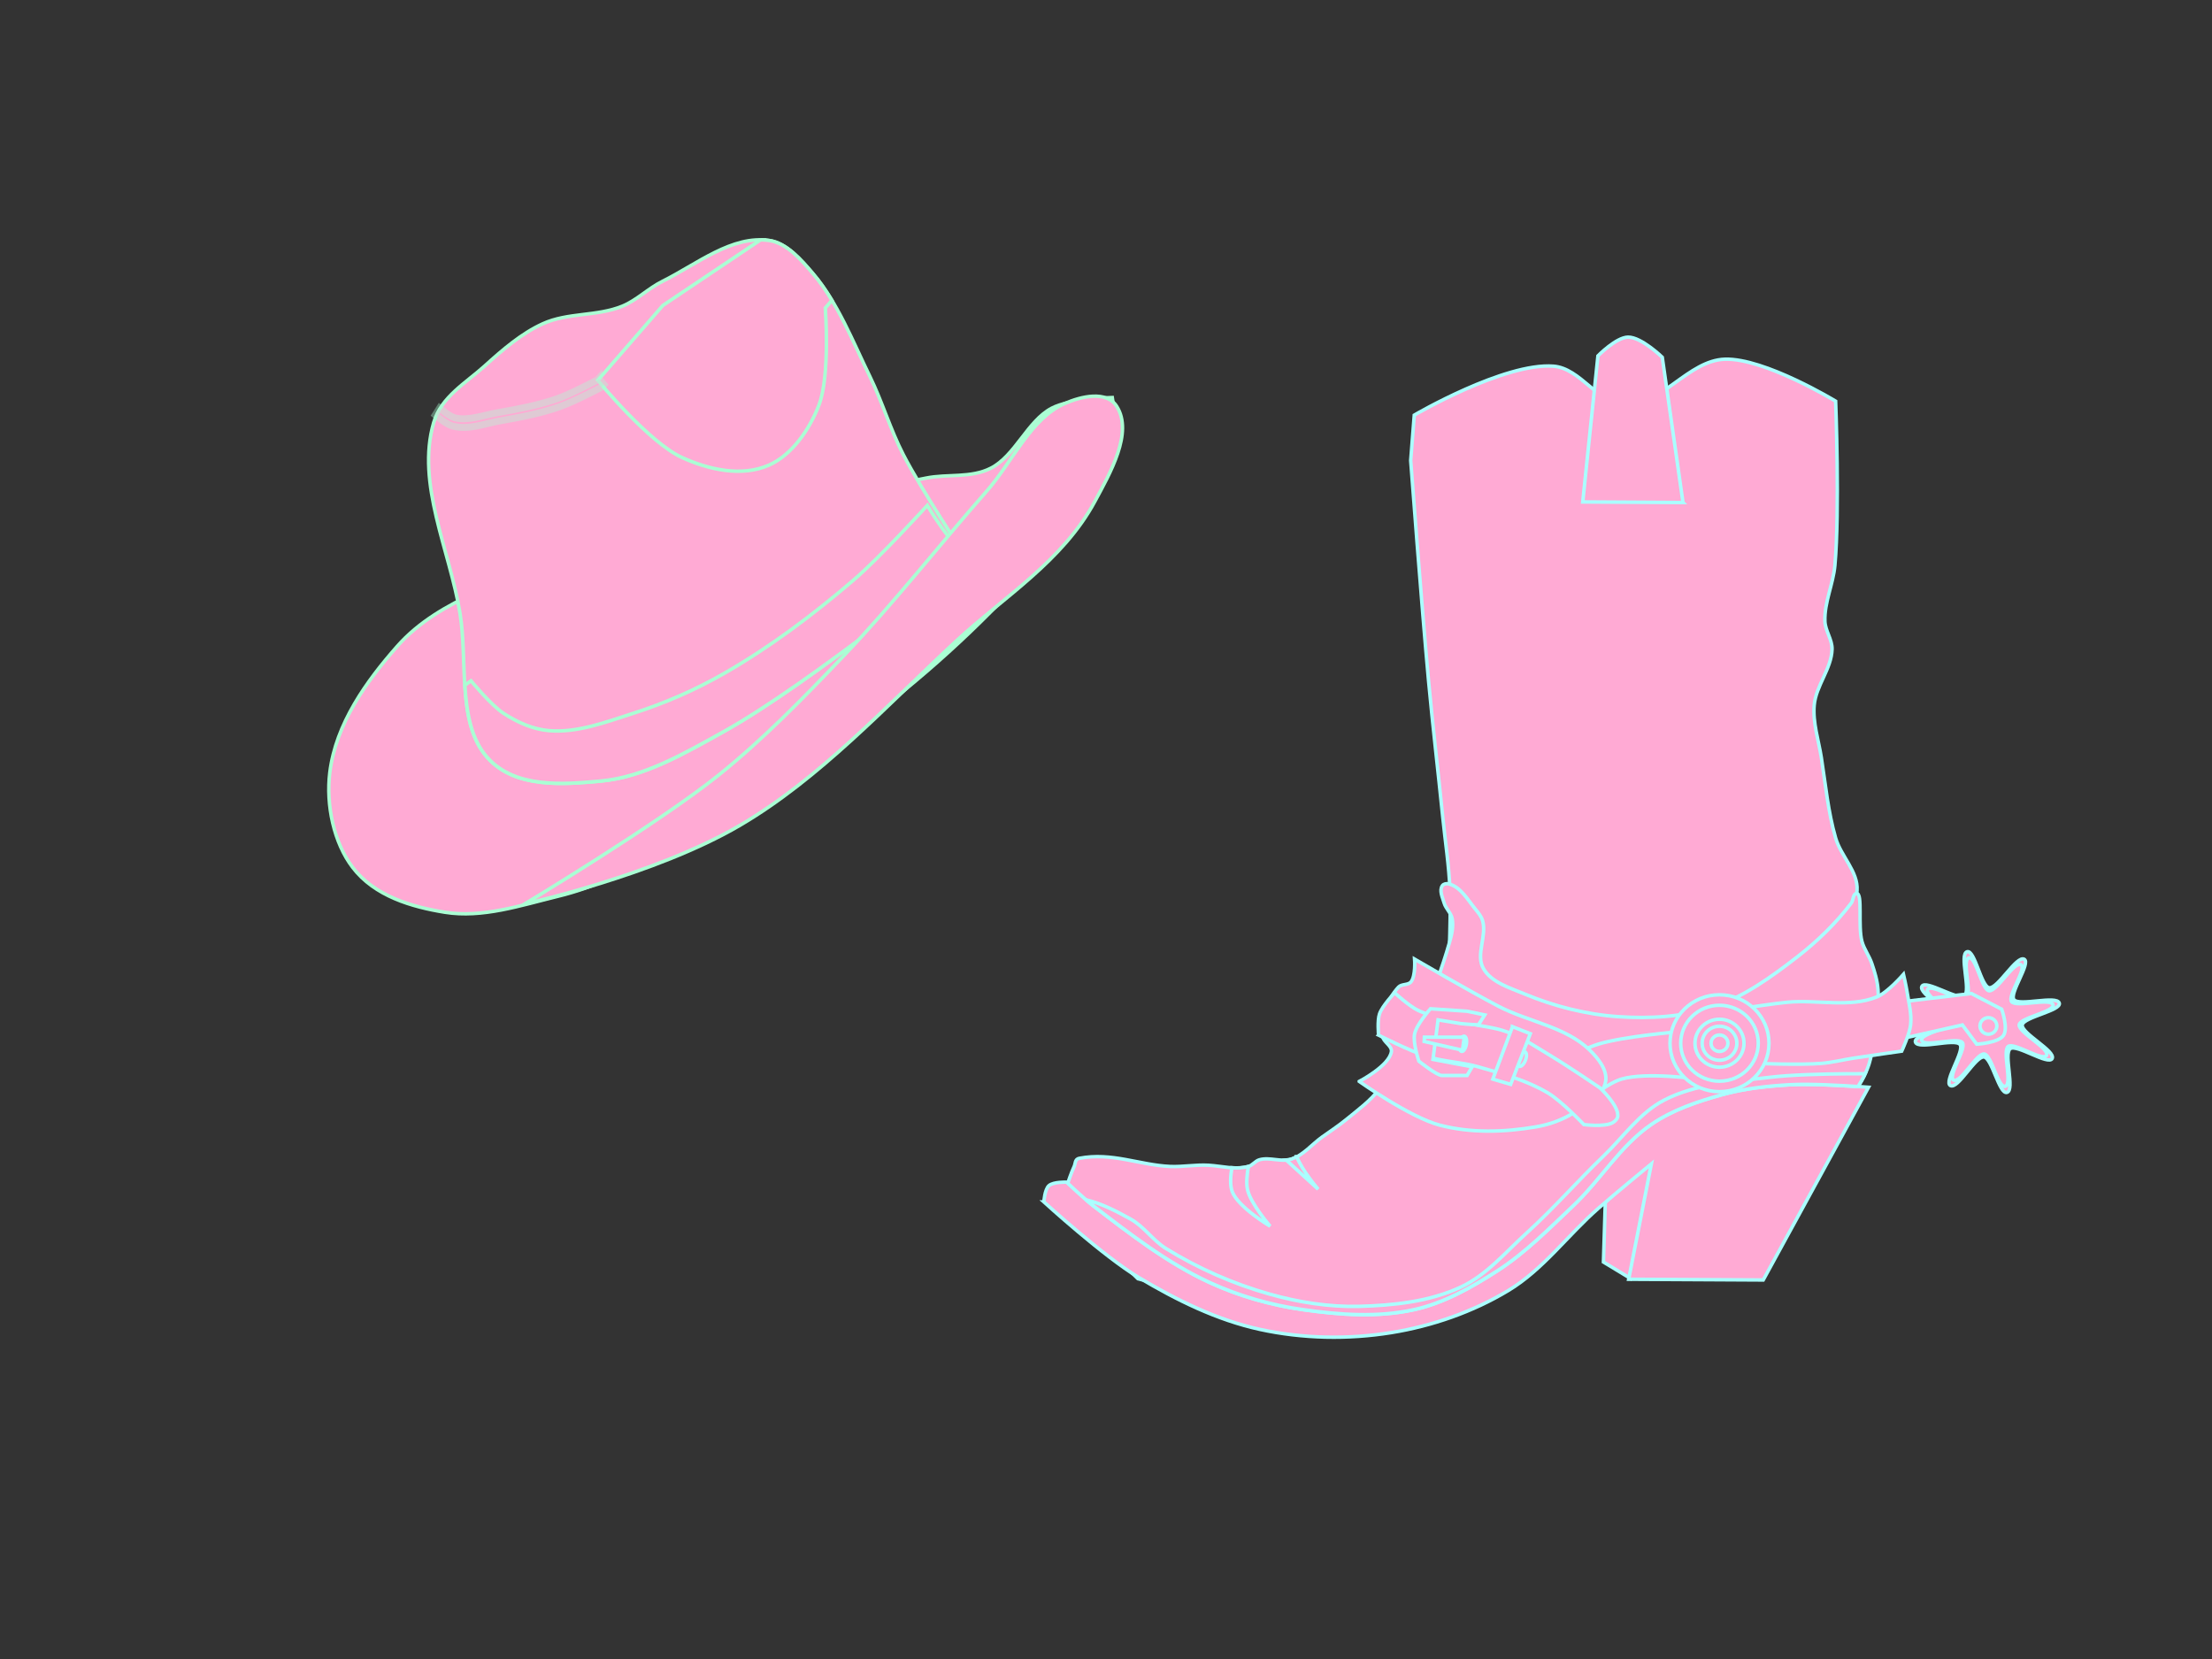 <?xml version="1.0"?><svg width="640" height="480" xmlns="http://www.w3.org/2000/svg">
 <rect width="100%" height="100%" fill="#333333" stroke="none"/>
 <title>Cowgirl hat and boot</title>
 <g>
  <title>Layer 1</title>
  <g id="g4106">
   <path id="path4022" d="m471.597,369.798l-7.672,-4.647l0.731,-23.596l16.803,-9.652l-9.862,37.894z" stroke="#aaffff" fill="#ffaad4"/>
   <path id="path2991" d="m419.519,257.623c-0.27,-7.106 -1.376,-14.158 -2.093,-21.234c-1.333,-13.149 -2.888,-26.276 -4.106,-39.435c-1.964,-21.214 -5.166,-63.703 -5.166,-63.703l1.033,-13.145c0,0 26.069,-15.26 40.296,-14.156c7.837,0.608 12.808,10.861 20.664,11.123c10.626,0.355 18.304,-12.805 28.93,-13.145c11.442,-0.366 32.03,12.134 32.03,12.134c0,0 1.221,31.745 -0.212,47.525c-0.495,5.453 -3.089,10.708 -2.888,16.179c0.102,2.778 2.149,5.311 2.066,8.089c-0.167,5.648 -4.675,10.549 -5.166,16.179c-0.443,5.082 1.275,10.126 2.066,15.167c1.22,7.777 1.939,15.687 4.133,23.257c1.518,5.239 6.551,9.733 6.199,15.168c-0.449,6.926 -10.332,18.201 -10.332,18.201l-29.519,25.701l-14.91,5.645l-63.635,-22.246c0,0 0.955,-18.205 0.609,-27.301z" stroke="#aaffff" fill="#ffaad4"/>
   <path id="path2989" d="m307.133,348.22c0,0 2.036,-7.305 3.654,-10.724c0.395,-0.835 0.174,-2.109 1.462,-2.357c9.461,-1.822 17.507,1.963 26.301,2.357c3.666,0.163 7.405,-0.57 11.114,-0.349c3.92,0.234 7.805,1.393 11.535,0.349c1.198,-0.335 1.977,-1.585 3.172,-1.934c2.971,-0.868 6.364,0.771 9.298,-0.208c3.441,-1.147 5.859,-4.208 8.783,-6.319c2.329,-1.682 4.758,-3.237 6.975,-5.056c3.453,-2.835 7.18,-5.523 9.816,-9.101c9.281,-12.598 15.855,-27.264 20.147,-42.217c0.633,-2.203 1.187,-4.571 0.776,-6.824c-0.305,-1.67 -1.843,-2.921 -2.325,-4.55c-0.481,-1.627 -1.489,-3.655 -0.517,-5.056c0.352,-0.507 1.2,-0.654 1.808,-0.506c3.485,0.853 5.499,4.591 7.749,7.331c0.823,1.003 1.697,2.052 2.067,3.287c1.331,4.448 -2.068,9.865 0.258,13.904c2.299,3.991 7.575,5.535 11.882,7.33c8.57,3.572 17.83,5.938 27.122,6.573c9.154,0.624 18.682,0.079 27.38,-2.781c8.972,-2.952 16.858,-8.662 24.281,-14.409c5.873,-4.548 11.294,-9.787 15.756,-15.673c0.644,-0.848 0.473,-2.719 1.55,-2.781c1.832,-0.106 0.318,9.401 1.55,13.904c0.608,2.223 2.097,4.136 2.84,6.32c0.839,2.463 1.609,4.995 1.808,7.584c0.248,3.203 -0.404,6.415 -0.775,9.607c-0.462,3.978 -0.605,8.053 -1.808,11.881c-0.758,2.414 -1.946,4.711 -3.358,6.826c-0.433,0.65 -1.549,1.769 -1.549,1.769l-39.779,3.286l-34.097,23.762l-32.288,32.863l-46.494,7.331l-53.986,-13.651l-22.107,-21.766z" stroke="#aaffff" fill="#ffaad4"/>
   <path id="path2987" d="m302.022,347.753c0,0 17.388,15.857 27.464,21.873c10.893,6.503 22.613,12.306 35.069,15.015c12.366,2.689 25.492,2.944 37.991,0.926c11.85,-1.913 23.592,-5.999 33.823,-12.155c10.128,-6.094 17.223,-16.051 26.085,-23.806c5.021,-4.394 15.343,-12.87 15.343,-12.87l-6.575,33.394l38.938,0.211l30.469,-55.77c0,0 -15.108,-1.139 -22.649,-0.715c-6.636,0.373 -13.33,1.087 -19.726,2.86c-7.138,1.978 -14.379,4.416 -20.457,8.58c-9.033,6.189 -14.718,16.097 -22.648,23.595c-6.987,6.606 -13.802,13.575 -21.918,18.801c-7.435,4.788 -15.428,9.31 -24.11,11.229c-10.452,2.31 -21.542,1.51 -32.146,0c-9.303,-1.325 -18.531,-3.938 -27.032,-7.865c-12.216,-5.643 -22.972,-14.013 -33.607,-22.165c-2.739,-2.1 -7.738,-6.858 -7.738,-6.858c0,0 -3.827,-0.137 -5.114,1.007c-1.242,1.104 -1.461,4.713 -1.461,4.713z" stroke="#aaffff" fill="#ffaad4"/>
   <path d="m580.687,316.065c-2.242,0.703 -4.333,-9.965 -6.669,-10.241c-2.453,-0.29 -7.47,9.371 -9.685,8.275c-2.109,-1.044 4.208,-10.071 2.758,-11.888c-1.523,-1.908 -12.114,1.621 -12.895,-0.681c-0.743,-2.192 10.188,-4.024 10.477,-6.313c0.303,-2.404 -9.745,-7.675 -8.613,-9.837c1.079,-2.058 10.422,4.157 12.291,2.745c1.963,-1.483 -1.577,-11.988 0.773,-12.75c2.237,-0.725 4.092,10.143 6.435,10.411c2.46,0.282 7.885,-9.375 10.077,-8.263c2.087,1.059 -4.386,9.9 -2.93,11.723c1.53,1.914 12.342,-1.344 13.104,0.962c0.726,2.195 -10.396,4.066 -10.707,6.349c-0.327,2.398 9.779,7.57 8.648,9.72c-1.078,2.048 -10.292,-4.276 -12.141,-2.843c-1.941,1.505 1.432,11.893 -0.922,12.631z" id="path2993" stroke="#aaffff" fill="#ffaad4"/>
   <path id="path3124" d="m580.184,314.298c-2.046,0.642 -3.955,-9.095 -6.086,-9.347c-2.238,-0.265 -6.818,8.553 -8.84,7.552c-1.925,-0.953 3.841,-9.192 2.517,-10.85c-1.39,-1.742 -11.056,1.479 -11.769,-0.621c-0.679,-2 9.299,-3.673 9.562,-5.762c0.277,-2.194 -8.895,-7.005 -7.861,-8.978c0.984,-1.879 9.512,3.794 11.218,2.505c1.791,-1.354 -1.439,-10.942 0.705,-11.637c2.042,-0.662 3.735,9.257 5.873,9.502c2.245,0.257 7.196,-8.557 9.197,-7.541c1.905,0.967 -4.003,9.036 -2.674,10.699c1.396,1.747 11.264,-1.226 11.96,0.878c0.662,2.004 -9.488,3.711 -9.772,5.795c-0.299,2.189 8.925,6.909 7.893,8.872c-0.983,1.869 -9.394,-3.903 -11.081,-2.595c-1.771,1.373 1.307,10.854 -0.842,11.528z" stroke="#aaffff" fill="#ffaad4"/>
   <path id="path3003" d="m491.567,312.225c0,0 -15.3,-2.155 -22.453,0c-4.976,1.499 -12.916,8.595 -12.916,8.595l-8.783,-11.628c0,0 9.69,-5.455 14.981,-7.078c7.322,-2.246 22.732,-3.539 22.732,-3.539l6.438,13.65z" stroke="#aaffff" fill="#ffaad4"/>
   <path id="path3059" d="m534.391,310.676c-7.077,0.058 -16.452,0.298 -22.414,1.028c-10.323,1.265 -21.27,1.833 -30.469,6.588c-7.109,3.675 -11.811,10.674 -17.55,16.185c-7.561,7.262 -14.447,15.195 -22.22,22.24c-6.098,5.528 -11.6,12.196 -19.107,15.69c-9.027,4.203 -19.464,5.308 -29.457,5.56c-8.691,0.219 -17.484,-1.188 -25.839,-3.542c-10.518,-2.963 -20.707,-7.46 -29.963,-13.177c-3.823,-2.361 -6.374,-6.397 -10.312,-8.569c-3.982,-2.196 -8.334,-4.483 -12.802,-5.522c0.747,0.643 1.458,1.25 2.062,1.714c10.635,8.152 21.405,16.521 33.621,22.164c8.501,3.927 17.742,6.559 27.045,7.883c10.604,1.51 21.69,2.31 32.142,0c8.682,-1.919 16.652,-6.447 24.087,-11.234c8.116,-5.226 14.96,-12.207 21.947,-18.813c7.93,-7.498 13.615,-17.385 22.648,-23.573c6.077,-4.164 13.292,-6.59 20.43,-8.569c6.396,-1.773 13.093,-2.521 19.729,-2.894c5.632,-0.317 15.021,0.23 19.612,0.533c0.768,-1.174 1.469,-2.421 2.062,-3.694c-1.512,-0.003 -3.225,-0.017 -5.253,0z" stroke="#aaffff" fill="#ffaad4"/>
   <path id="path2995" d="m393.27,312.89c0,0 14.687,10.386 23.247,12.639c8.981,2.365 18.735,2.07 27.897,0.506c3.812,-0.651 7.601,-1.986 10.849,-4.045c3.679,-2.332 8.597,-4.866 9.299,-9.1c0.555,-3.348 -2.189,-6.712 -4.65,-9.101c-6.943,-6.742 -17.711,-8.147 -26.347,-12.64c-8.242,-4.288 -24.281,-13.651 -24.281,-13.651c0,0 0.354,4.82 -1.033,6.573c-0.803,1.015 -2.733,0.568 -3.616,1.517c-3.409,3.665 -5.145,9.224 -4.649,14.156c0.174,1.727 2.854,2.836 2.583,4.55c-0.652,4.124 -9.299,8.595 -9.299,8.595z" stroke="#aaffff" fill="#ffaad4"/>
   <path id="path2999" d="m549.188,289.98l21.18,-2.529l8.783,4.55c0,0 1.96,5.48 0.517,7.584c-1.518,2.213 -7.749,2.529 -7.749,2.529l-4.133,-5.562l-20.148,4.55l1.55,-11.123z" stroke="#aaffff" fill="#ffaad4"/>
   <path id="path2997" d="m505.793,291.497c0,0 7.56,-1.152 11.365,-1.517c8.584,-0.824 17.843,1.669 25.831,-1.517c3.165,-1.263 7.749,-6.573 7.749,-6.573c0,0 0.769,3.357 1.033,5.056c0.495,3.183 1.389,6.405 1.033,9.606c-0.295,2.649 -2.583,7.584 -2.583,7.584c0,0 -9.305,1.307 -13.948,2.022c-3.104,0.478 -6.167,1.263 -9.299,1.517c-6.218,0.504 -18.717,0 -18.717,0c-5.272,-8.126 0.377,-5.515 -2.464,-16.179z" stroke="#aaffff" fill="#ffaad4"/>
   <path d="m511.822,301.841c0,7.74 -6.411,14.015 -14.32,14.015c-7.909,0 -14.32,-6.275 -14.32,-14.015c0,-7.74 6.411,-14.014 14.32,-14.014c7.909,0 14.32,6.275 14.32,14.014z" id="path3001" stroke="#aaffff" fill="#ffaad4"/>
   <path id="path3024" d="m398.855,299.495c0,0 9.097,4.616 13.948,6.158c4.85,1.541 10.089,1.627 14.982,3.033c6.904,1.984 14.013,3.903 20.148,7.584c3.95,2.37 10.332,9.1 10.332,9.1c0,0 5.836,0.777 8.266,-0.506c0.758,-0.4 1.513,-1.18 1.55,-2.022c0.138,-3.177 -5.166,-8.089 -5.166,-8.089c0,0 -9.182,-6.246 -13.948,-9.101c-4.208,-2.521 -8.31,-5.346 -12.915,-7.078c-3.626,-1.364 -7.593,-1.62 -11.365,-2.528c-4.843,-1.166 -9.99,-1.592 -14.465,-3.747c-2.534,-1.22 -6.716,-5.056 -6.716,-5.056c0,0 -3.553,3.744 -4.371,6.093c-0.677,1.945 -0.279,6.158 -0.279,6.158z" stroke="#aaffff" fill="#ffaad4"/>
   <path id="path3072" d="m508.722,301.841c0,6.065 -5.024,10.981 -11.221,10.981c-6.197,0 -11.22,-4.916 -11.22,-10.981c0,-6.065 5.024,-10.981 11.22,-10.981c6.197,0 11.221,4.916 11.221,10.981z" stroke="#aaffff" fill="#ffaad4"/>
   <path d="m504.589,301.841c0,3.831 -3.173,6.936 -7.088,6.936c-3.914,0 -7.088,-3.105 -7.088,-6.936c0,-3.831 3.173,-6.936 7.088,-6.936c3.914,0 7.088,3.106 7.088,6.936z" id="path3082" stroke="#aaffff" fill="#ffaad4"/>
   <path id="path3084" d="m502.523,301.841c0,2.714 -2.248,4.914 -5.021,4.914c-2.773,0 -5.021,-2.2 -5.021,-4.914c0,-2.714 2.248,-4.914 5.021,-4.914c2.773,0 5.021,2.2 5.021,4.914z" stroke="#aaffff" fill="#ffaad4"/>
   <path d="m499.94,301.841c0,1.318 -1.092,2.386 -2.438,2.386c-1.347,0 -2.438,-1.068 -2.438,-2.386c0,-1.318 1.092,-2.386 2.438,-2.386c1.347,0 2.438,1.068 2.438,2.386z" id="path3094" stroke="#aaffff" fill="#ffaad4"/>
   <path id="path3170" d="m427.761,296.511c-1.462,0 -5.114,-0.357 -5.114,-0.357l-6.576,-1.072l-1.461,11.439l11.324,2.145l-1.462,2.503c0,0 -5.844,0 -7.306,0c-1.461,0 -6.642,-4.145 -6.642,-4.145c0,0 -1.782,-5.265 -1.245,-7.864c0.579,-2.802 4.6,-7.297 4.6,-7.297l10.593,0.715l5.114,1.072l-1.825,2.86z" stroke="#aaffff" fill="#ffaad4"/>
   <path id="path3964" d="m441.341,306.788c-0.457,1.15 -1.246,1.923 -1.763,1.727c-0.517,-0.197 -0.566,-1.288 -0.109,-2.439c0.457,-1.15 1.246,-1.923 1.763,-1.727c0.517,0.197 0.566,1.288 0.109,2.439z" stroke="#aaffff" fill="#ffaad4"/>
   <path id="path3180" d="m437.601,297.058l-5.683,15.167l5.166,1.517l5.682,-14.663l-5.165,-2.022z" stroke="#aaffff" fill="#ffaad4"/>
   <path d="m424.263,302.177c-0.218,1.215 -0.837,2.125 -1.384,2.031c-0.547,-0.094 -0.813,-1.155 -0.595,-2.371c0.218,-1.216 0.837,-2.125 1.384,-2.031c0.547,0.094 0.813,1.155 0.595,2.371z" id="path3962" stroke="#aaffff" fill="#ffaad4"/>
   <path d="m423.662,300.089l-11.545,-0.007l-0.062,1.253l11.073,2.53l0.534,-3.775z" id="path3958" stroke="#aaffff" fill="#ffaad4"/>
   <path id="path3966" d="m577.748,296.836c0,1.318 -1.092,2.386 -2.438,2.386c-1.347,0 -2.438,-1.068 -2.438,-2.386c0,-1.318 1.092,-2.386 2.438,-2.386c1.346,0 2.438,1.068 2.438,2.386z" stroke="#aaffff" fill="#ffaad4"/>
   <path id="path3970" d="m361.187,337.486c-1.575,0.441 -3.164,0.491 -4.785,0.381c-0.393,2.488 -0.562,5.118 0.116,6.893c1.748,4.581 10.974,10.016 10.974,10.016c0,0 -5.748,-6.611 -6.577,-10.701c-0.357,-1.765 -0.136,-4.225 0.273,-6.589l0,0z" stroke="#aaffff" fill="#ffaad4"/>
   <path id="path3972" d="m375.197,334.668c-0.488,0.257 -0.987,0.509 -1.518,0.685c-0.501,0.167 -1.033,0.227 -1.557,0.267l9.261,8.454c0,0 -4.641,-5.354 -6.187,-9.406z" stroke="#aaffff" fill="#ffaad4"/>
   <path id="path3996" d="m486.942,145.401l-29.004,-0.174l4.389,-42.264c0,0 5.276,-5.381 8.72,-5.423c3.85,-0.047 9.901,5.823 9.901,5.823l5.993,42.037z" stroke="#aaffff" fill="#ffaad4"/>
  </g>
  <g id="g4088">
   <path id="path4026" d="m137.5,171.536c-8.138,3.711 -16.335,8.382 -22.571,15.456c-8.842,10.031 -17.767,22.372 -19.507,36.524c-1.155,9.395 1.16,20.304 6.597,27.434c6.376,8.362 17.133,11.453 26.703,12.995c10.843,1.747 21.892,-1.976 32.602,-4.595c5.131,-1.255 10.209,-2.965 15.047,-5.299c27.625,-13.327 54.2,-29.961 78.997,-49.306c17.309,-13.502 33.65,-28.922 48.205,-46.204c7.017,-8.332 15.467,-16.411 18.623,-27.434c1.46,-5.097 -0.371,-16.096 -0.371,-16.096c0,0 -12.175,0.257 -17.555,3.101c-7.004,3.703 -10.52,13.703 -17.555,17.327c-5.774,2.974 -12.58,1.619 -18.809,2.888c-43.839,8.931 -89.016,14.334 -130.407,33.209l0,0z" stroke="#aaffd4" fill="#ffaad4"/>
   <path id="path4024" d="m141.069,219.259c8.009,8.862 21.734,7.753 32.806,6.728c12.485,-1.156 24.18,-8.038 35.466,-14.294c24.84,-13.768 70.046,-50.63 70.046,-50.63c0,0 -12.734,-19.23 -18.074,-29.608c-3.694,-7.178 -6.043,-15.188 -9.594,-22.462c-5.011,-10.264 -9.317,-21.392 -16.483,-29.791c-3.529,-4.137 -7.603,-8.841 -12.595,-9.608c-10.801,-1.66 -21.026,6.867 -31.033,11.833c-4.008,1.988 -7.415,5.462 -11.526,7.147c-7.372,3.022 -15.776,1.791 -23.053,5.105c-6.176,2.813 -11.621,7.531 -16.846,12.252c-5.359,4.842 -12.548,8.897 -14.709,16.336c-5.128,17.647 4.613,36.848 7.616,55.133c2.305,14.037 -0.966,31.962 7.98,41.86z" stroke="#aaffd4" fill="#ffaad4"/>
   <path id="path4075" d="m268.309,146.222c0,0 -13.636,14.983 -21.171,21.457c-11.838,10.169 -24.317,19.521 -37.534,27.109c-8.403,4.825 -17.267,8.68 -26.314,11.574c-7.975,2.551 -16.188,5.719 -24.444,5.037c-4.62,-0.381 -9.165,-2.398 -13.19,-5.037c-3.6,-2.36 -9.384,-9.382 -9.384,-9.382l-1.77,1.269c0.515,8.082 1.784,15.69 6.579,20.995c8.009,8.862 21.721,7.754 32.792,6.729c12.485,-1.156 24.178,-8.01 35.464,-14.266c24.84,-13.768 70.059,-50.642 70.059,-50.642c0,0 -5.211,-4.953 -11.087,-14.843z" stroke="#aaffd4" fill="#ffaad4"/>
   <path id="path4028" d="m151.83,261.523c0,0 38.24,-22.985 55.907,-37.118c12.922,-10.337 24.727,-22.459 36.364,-34.653c14.426,-15.118 27.5,-31.865 41.379,-47.648c7.478,-8.504 12.747,-21.049 22.571,-25.35c4.693,-2.055 12.074,-3.856 15.047,0.804c4.862,7.621 -1.945,19.395 -6.27,27.434c-9.36,17.397 -26.283,27.593 -40.125,40.429c-20.249,18.777 -39.518,39.862 -62.696,53.424c-24.684,14.443 -62.176,22.679 -62.176,22.679z" stroke="#aaffd4" fill="#ffaad4"/>
   <path id="path4030" d="m220.088,69.393l-28.318,18.996l-18.801,21.649c0,0 14.749,18.008 24.444,22.379c7.806,3.52 17.25,5.607 25.078,2.153c6.487,-2.862 11.59,-10.001 14.426,-17.304c3.337,-8.593 1.87,-28.147 1.87,-28.147l1.903,-2.23c-1.646,-2.722 -3.422,-5.322 -5.443,-7.691c-3.529,-4.137 -7.631,-8.846 -12.623,-9.613c-0.855,-0.131 -1.69,-0.182 -2.538,-0.192z" stroke="#aaffd4" fill="#ffaad4"/>
   <path id="path4045" d="m173.237,109.538l-0.301,0.346c-0.284,0.15 -7.793,4.111 -11.654,5.46c-5.538,1.935 -11.355,3.008 -17.164,4.038c-4.395,0.779 -8.613,2.426 -12.456,1.538c-0.597,-0.138 -1.822,-0.817 -2.772,-1.5c-0.95,-0.683 -1.703,-1.346 -1.703,-1.346l-1.269,2c0,0 0.802,0.679 1.837,1.423c1.034,0.744 2.254,1.564 3.473,1.846c4.606,1.065 9.103,-0.808 13.224,-1.538c5.82,-1.031 11.71,-2.115 17.431,-4.114c4.311,-1.506 12.122,-5.653 12.122,-5.653l0.167,-0.115l0.134,-0.154l0.434,-0.5l-1.503,-1.73z" stroke-width="2" stroke="#aaffd4" fill="#ffaad4" opacity="0.378"/>
  </g>
 </g>
</svg>
